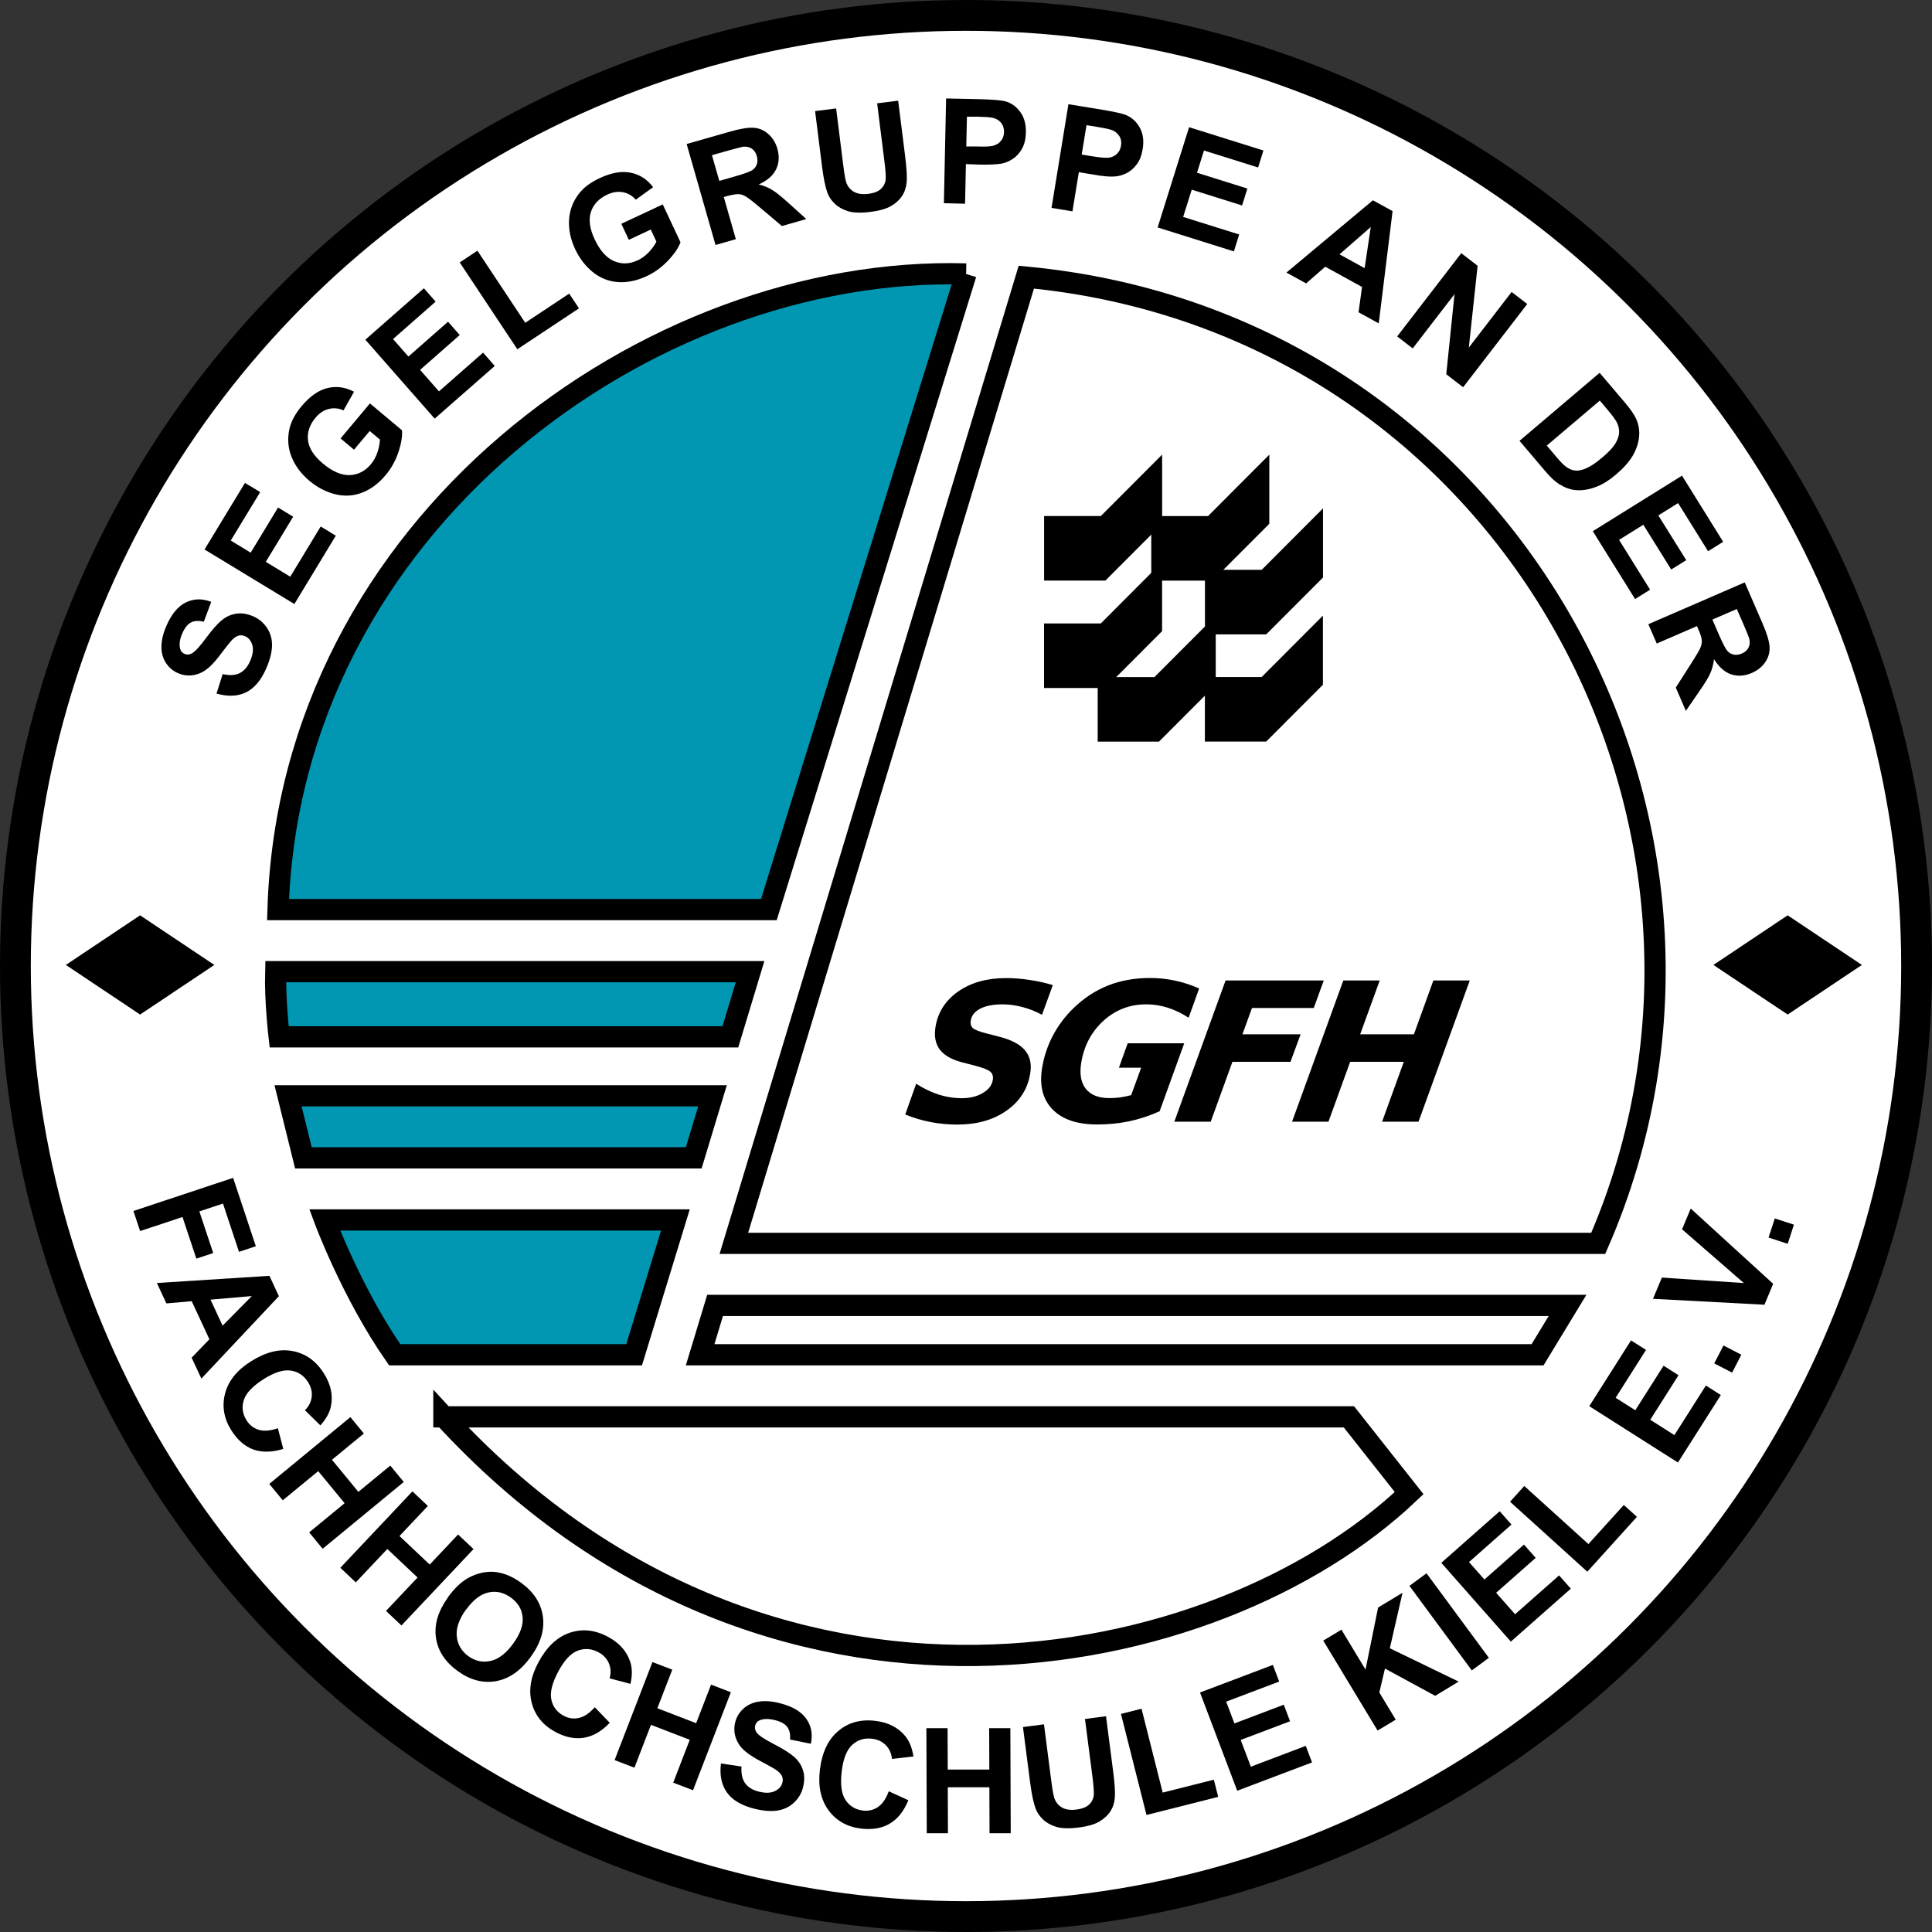 <?xml version="1.0" encoding="UTF-8" standalone="no"?>
<svg xmlns:dc="http://purl.org/dc/elements/1.1/" xmlns:cc="http://creativecommons.org/ns#" xmlns:rdf="http://www.w3.org/1999/02/22-rdf-syntax-ns#" xmlns:svg="http://www.w3.org/2000/svg" xmlns="http://www.w3.org/2000/svg" xmlns:xlink="http://www.w3.org/1999/xlink" xmlns:sodipodi="http://sodipodi.sourceforge.net/DTD/sodipodi-0.dtd" xmlns:inkscape="http://www.inkscape.org/namespaces/inkscape" width="80cm" height="80cm" viewBox="0 0 787.401 787.401" id="svg2985" version="1.1" inkscape:version="0.92.2 (5c3e80d, 2017-08-06)" sodipodi:docname="SGFH Logo_Neu2.svg" inkscape:export-filename="D:\Arbeit\Segelgruppe\Logos\SGFH Logo.png" inkscape:export-xdpi="600" inkscape:export-ydpi="600">
  <rect x="0" y="0" width="787.401" height="787.401" fill="#333333" stroke="none"/>
  <defs id="defs2990"></defs>
  <g inkscape:groupmode="layer" id="layer2" inkscape:label="Altes Logo" style="display:inline" transform="translate(919.746,277.895)">
    <g id="g1327" transform="translate(-924.667,406.025)">
      <circle style="fill:#ffffff;fill-opacity:1;fill-rule:evenodd;stroke:#000000;stroke-width:12.555;stroke-miterlimit:4;stroke-dasharray:none;stroke-opacity:1" id="path3014-3" cx="398.622" cy="-290.219" r="387.423"></circle>
      <path id="path3045-4" d="m 398.622,-572.268 -80.337,259.054 H 118.234 c 4.856,-156.778 150.96,-262.743 280.388,-259.054 z" style="fill:#0196b2;fill-opacity:1;stroke:#000000;stroke-width:8.65;stroke-linejoin:miter;stroke-miterlimit:4;stroke-dasharray:none;stroke-opacity:1" inkscape:connector-curvature="0" sodipodi:nodetypes="cccc"></path>
      <path id="path3043-4" d="m 117.291,-287.915 c -0.347,11.672 1.397,26.575 1.397,26.575 h 183.895 l 8.044,-26.575 z" style="fill:#0196b2;fill-opacity:1;stroke:#000000;stroke-width:8.65;stroke-linejoin:miter;stroke-miterlimit:4;stroke-dasharray:none;stroke-opacity:1" inkscape:connector-curvature="0" sodipodi:nodetypes="ccccc"></path>
      <path id="path3041-8" d="m 122.316,-237.317 6.262,25.299 h 159.075 l 7.658,-25.299 z" style="fill:#0196b2;fill-opacity:1;stroke:#000000;stroke-width:8.65;stroke-linejoin:miter;stroke-miterlimit:4;stroke-dasharray:none;stroke-opacity:1" inkscape:connector-curvature="0" sodipodi:nodetypes="ccccc"></path>
      <path id="path3039-7" d="m 137.252,-186.718 c 0,0 11.138,29.981 28.522,54.944 h 97.59 l 16.828,-54.944 z" style="fill:#0196b2;fill-opacity:1;stroke:#000000;stroke-width:8.65;stroke-linejoin:miter;stroke-miterlimit:4;stroke-dasharray:none;stroke-opacity:1" inkscape:connector-curvature="0" sodipodi:nodetypes="ccccc"></path>
      <path id="path3037-5" d="m 185.835,-106.474 h 368.859 l 24.535,31.078 C 500.996,-1.054 317.691,37.059 185.835,-106.474 Z" style="fill:none;stroke:#000000;stroke-width:8.65;stroke-linejoin:miter;stroke-miterlimit:4;stroke-dasharray:none;stroke-dashoffset:0;stroke-opacity:1" inkscape:connector-curvature="0" sodipodi:nodetypes="cccc"></path>
      <path id="path3035-5" d="m 296.353,-151.881 -6.086,20.108 h 341.298 l 12.217,-20.108 z" style="fill:none;stroke:#000000;stroke-width:8.65;stroke-linejoin:miter;stroke-miterlimit:4;stroke-dasharray:none;stroke-opacity:1" inkscape:connector-curvature="0" sodipodi:nodetypes="ccccc"></path>
      <path id="SGFH-Logo-4" d="m 304.011,-177.181 h 352.284 c 73.92,-169.569 -35.844,-375.121 -233.09,-393.78 z" style="fill:none;stroke:#000000;stroke-width:8.65;stroke-linejoin:miter;stroke-miterlimit:4;stroke-dasharray:none;stroke-opacity:1" inkscape:connector-curvature="0" sodipodi:nodetypes="cccc"></path>
      <g style="stroke:#000000;stroke-width:3.392;stroke-miterlimit:4;stroke-dasharray:none;stroke-opacity:1" transform="matrix(1.31,0,0,1.31,-575.286,-1253.775)" id="g3861-0">
        <path style="fill:#000000;fill-opacity:1;stroke:#000000;stroke-width:3.392;stroke-opacity:1" d="m 769.435,613.933 h 16.666 l 16.666,-16.692 v -16.703 l -16.666,16.703 h -16.666 z" id="path3061-2" inkscape:connector-curvature="0" sodipodi:nodetypes="ccccccc"></path>
        <path sodipodi:nodetypes="ccccccc" inkscape:connector-curvature="0" id="path3851-5" d="m 802.776,613.951 h 16.666 l 16.666,-16.692 v -16.703 l -16.666,16.703 H 802.776 Z" style="fill:#000000;fill-opacity:1;stroke:#000000;stroke-width:3.392;stroke-opacity:1"></path>
        <path style="fill:#000000;fill-opacity:1;stroke:#000000;stroke-width:3.392;stroke-opacity:1" d="m 819.48,630.663 h 16.666 l 16.666,-16.692 v -16.703 l -16.666,16.703 h -16.666 z" id="path3853-7" inkscape:connector-curvature="0" sodipodi:nodetypes="ccccccc"></path>
        <path style="fill:#000000;fill-opacity:1;stroke:#000000;stroke-width:3.392;stroke-opacity:1" d="m 769.422,647.347 h 16.666 l 16.666,-16.692 v -16.703 l -16.666,16.703 h -16.666 z" id="path3855-9" inkscape:connector-curvature="0" sodipodi:nodetypes="ccccccc"></path>
        <path sodipodi:nodetypes="ccccccc" inkscape:connector-curvature="0" id="path3857-7" d="m 786.108,664.041 h 16.666 L 819.44,647.349 V 630.646 L 802.774,647.349 h -16.666 z" style="fill:#000000;fill-opacity:1;stroke:#000000;stroke-width:3.392;stroke-opacity:1"></path>
        <path sodipodi:nodetypes="ccccccc" inkscape:connector-curvature="0" id="path3859-2" d="m 819.457,664.03 h 16.666 l 16.666,-16.692 v -16.703 l -16.666,16.703 h -16.666 z" style="fill:#000000;fill-opacity:1;stroke:#000000;stroke-width:3.392;stroke-opacity:1"></path>
      </g>
      <g id="g1364" transform="matrix(1.315,0,0,1.315,-578.514,-1256.97)" style="display:inline;stroke-width:3.64;stroke-miterlimit:4;stroke-dasharray:none">
        <path sodipodi:nodetypes="ccccccc" inkscape:connector-curvature="0" id="path1352" d="m 769.435,613.933 h 16.666 l 16.666,-16.692 v -16.703 l -16.666,16.703 h -16.666 z" style="fill:#000000;fill-opacity:1;stroke:none"></path>
        <path style="fill:#000000;fill-opacity:1;stroke:none" d="m 802.776,613.951 h 16.666 l 16.666,-16.692 v -16.703 l -16.666,16.703 H 802.776 Z" id="path1354" inkscape:connector-curvature="0" sodipodi:nodetypes="ccccccc"></path>
        <path sodipodi:nodetypes="ccccccc" inkscape:connector-curvature="0" id="path1356" d="m 819.48,630.663 h 16.666 l 16.666,-16.692 v -16.703 l -16.666,16.703 h -16.666 z" style="fill:#000000;fill-opacity:1;stroke:none"></path>
        <path sodipodi:nodetypes="ccccccc" inkscape:connector-curvature="0" id="path1358" d="m 769.422,647.347 h 16.666 l 16.666,-16.692 v -16.703 l -16.666,16.703 h -16.666 z" style="fill:#000000;fill-opacity:1;stroke:none"></path>
        <path style="fill:#000000;fill-opacity:1;stroke:none" d="m 786.108,664.041 h 16.666 L 819.44,647.349 V 630.646 L 802.774,647.349 h -16.666 z" id="path1360" inkscape:connector-curvature="0" sodipodi:nodetypes="ccccccc"></path>
        <path style="fill:#000000;fill-opacity:1;stroke:none" d="m 819.457,664.03 h 16.666 l 16.666,-16.692 v -16.703 l -16.666,16.703 h -16.666 z" id="path1362" inkscape:connector-curvature="0" sodipodi:nodetypes="ccccccc"></path>
      </g>
      <g transform="matrix(21.537,0,-3.62,21.537,561.375,-27252.224)" id="g1374" style="font-style:normal;font-variant:normal;font-weight:bold;font-stretch:normal;font-size:3.666px;line-height:125%;font-family:Sans;-inkscape-font-specification:'Sans Bold';text-align:start;letter-spacing:0px;word-spacing:0px;writing-mode:lr-tb;text-anchor:start;display:inline;fill:#000000;fill-opacity:1;stroke:none">
        <path inkscape:connector-curvature="0" id="path1366" style="font-style:oblique;-inkscape-font-specification:'Sans Bold Oblique';letter-spacing:-0.278px" d="m 204.569,1252.25 -0.111,0.566 q -0.202,-0.1 -0.399,-0.148 -0.197,-0.05 -0.385,-0.05 -0.258,0 -0.403,0.081 -0.143,0.081 -0.143,0.224 0,0.091 0.063,0.143 0.064,0.05 0.263,0.099 l 0.283,0.07 q 0.354,0.09 0.519,0.26 0.166,0.168 0.166,0.437 0,0.435 -0.331,0.698 -0.329,0.263 -0.886,0.263 -0.26,0 -0.517,-0.048 -0.256,-0.048 -0.501,-0.143 l 0.109,-0.582 q 0.238,0.138 0.462,0.206 0.226,0.068 0.444,0.068 0.236,0 0.383,-0.097 0.149,-0.097 0.149,-0.247 0,-0.098 -0.066,-0.152 -0.066,-0.055 -0.29,-0.113 l -0.281,-0.07 q -0.311,-0.077 -0.464,-0.243 -0.152,-0.167 -0.152,-0.431 0,-0.417 0.319,-0.668 0.32,-0.252 0.861,-0.252 0.217,0 0.444,0.034 0.229,0.032 0.465,0.099 z"></path>
        <path inkscape:connector-curvature="0" id="path1368" style="font-style:oblique;-inkscape-font-specification:'Sans Bold Oblique';letter-spacing:-0.278px" d="m 206.993,1254.64 q -0.261,0.127 -0.542,0.19 -0.281,0.061 -0.601,0.061 -0.569,0 -0.895,-0.288 -0.326,-0.29 -0.326,-0.789 0,-0.324 0.102,-0.607 0.102,-0.285 0.304,-0.519 0.247,-0.286 0.582,-0.428 0.337,-0.141 0.768,-0.141 0.24,0 0.483,0.05 0.243,0.05 0.48,0.149 l -0.106,0.553 q -0.218,-0.127 -0.428,-0.19 -0.208,-0.063 -0.419,-0.063 -0.462,0 -0.752,0.308 -0.29,0.308 -0.29,0.791 0,0.321 0.168,0.498 0.17,0.177 0.478,0.177 0.1,0 0.2,-0.013 0.1,-0.014 0.202,-0.043 l 0.102,-0.519 h -0.421 l 0.088,-0.462 h 1.07 l -0.249,1.285 z"></path>
        <path inkscape:connector-curvature="0" id="path1370" style="font-style:oblique;-inkscape-font-specification:'Sans Bold Oblique';letter-spacing:-0.278px" d="m 207.823,1252.166 h 1.858 l -0.102,0.521 h -1.169 l -0.097,0.498 h 1.101 l -0.104,0.521 h -1.099 l -0.22,1.133 h -0.689 l 0.521,-2.673 z"></path>
        <path inkscape:connector-curvature="0" id="path1372" style="font-style:oblique;-inkscape-font-specification:'Sans Bold Oblique';letter-spacing:-0.278px" d="m 210.051,1252.166 h 0.689 l -0.199,1.019 h 1.017 l 0.197,-1.019 h 0.689 l -0.521,2.673 h -0.689 l 0.22,-1.133 h -1.015 l -0.22,1.133 h -0.689 z"></path>
      </g>
      <g style="font-style:normal;font-variant:normal;font-weight:bold;font-stretch:normal;font-size:2.778px;line-height:125%;font-family:Arial;-inkscape-font-specification:'Arial, Bold';text-align:center;letter-spacing:0px;word-spacing:0px;writing-mode:lr-tb;text-anchor:middle;display:inline;fill:#000000;fill-opacity:1;stroke:none;stroke-width:1px;stroke-linecap:butt;stroke-linejoin:miter;stroke-opacity:1" id="g1408" transform="matrix(21.537,0,0,21.537,-2719.302,-27278.86)">
        <path d="m 130.586,1247.979 0.118,-0.374 q 0.195,0.045 0.322,-0.018 0.127,-0.064 0.199,-0.232 0.076,-0.178 0.04,-0.3 -0.037,-0.123 -0.138,-0.167 -0.065,-0.028 -0.126,-0.01 -0.062,0.018 -0.136,0.098 -0.05,0.055 -0.206,0.262 -0.2,0.266 -0.359,0.339 -0.223,0.104 -0.44,0.011 -0.14,-0.06 -0.227,-0.19 -0.088,-0.132 -0.088,-0.308 2.9e-4,-0.177 0.09,-0.388 0.147,-0.344 0.372,-0.453 0.225,-0.11 0.481,-0.011 l -0.141,0.376 q -0.151,-0.036 -0.246,0.016 -0.095,0.051 -0.162,0.207 -0.069,0.161 -0.042,0.28 0.017,0.077 0.088,0.107 0.065,0.028 0.134,-0.01 0.088,-0.045 0.267,-0.287 0.179,-0.242 0.302,-0.342 0.123,-0.101 0.272,-0.123 0.149,-0.024 0.322,0.05 0.157,0.067 0.257,0.213 0.1,0.146 0.099,0.334 -0.002,0.188 -0.104,0.426 -0.148,0.347 -0.387,0.465 -0.24,0.117 -0.563,0.022 z" id="path1376" inkscape:connector-curvature="0"></path>
        <path d="m 132.061,1246.279 -1.7,-1.032 0.765,-1.26 0.288,0.174 -0.557,0.917 0.377,0.229 0.518,-0.854 0.286,0.174 -0.518,0.854 0.463,0.281 0.576,-0.95 0.286,0.174 z" id="path1378" inkscape:connector-curvature="0"></path>
        <path d="m 133.192,1243.361 -0.257,-0.215 0.556,-0.663 0.607,0.509 q 0.012,0.175 -0.07,0.419 -0.083,0.242 -0.241,0.43 -0.201,0.239 -0.449,0.333 -0.25,0.093 -0.511,0.026 -0.262,-0.068 -0.481,-0.252 -0.238,-0.2 -0.339,-0.455 -0.101,-0.255 -0.039,-0.53 0.047,-0.21 0.23,-0.428 0.238,-0.284 0.491,-0.343 0.253,-0.061 0.501,0.07 l -0.199,0.353 q -0.139,-0.062 -0.279,-0.027 -0.14,0.033 -0.251,0.166 -0.169,0.202 -0.142,0.428 0.028,0.226 0.28,0.437 0.271,0.228 0.508,0.221 0.236,-0.01 0.4,-0.203 0.081,-0.097 0.125,-0.225 0.043,-0.13 0.048,-0.245 l -0.193,-0.162 -0.296,0.352 z" id="path1380" inkscape:connector-curvature="0"></path>
        <path d="m 134.716,1242.771 -1.312,-1.494 1.108,-0.973 0.222,0.253 -0.806,0.708 0.291,0.331 0.75,-0.659 0.221,0.252 -0.75,0.659 0.357,0.407 0.835,-0.733 0.221,0.252 z" id="path1382" inkscape:connector-curvature="0"></path>
        <path d="m 136.28,1241.458 -1.09,-1.643 0.335,-0.222 0.905,1.364 0.832,-0.552 0.185,0.279 z" id="path1384" inkscape:connector-curvature="0"></path>
        <path d="m 138.39,1239.387 -0.142,-0.303 0.784,-0.367 0.336,0.717 q -0.062,0.164 -0.24,0.351 -0.177,0.185 -0.399,0.289 -0.282,0.132 -0.548,0.113 -0.266,-0.021 -0.475,-0.191 -0.209,-0.172 -0.331,-0.431 -0.132,-0.281 -0.116,-0.555 0.015,-0.274 0.188,-0.497 0.131,-0.171 0.389,-0.292 0.335,-0.157 0.589,-0.104 0.255,0.051 0.425,0.274 l -0.329,0.237 q -0.1,-0.115 -0.242,-0.141 -0.141,-0.028 -0.298,0.045 -0.238,0.112 -0.309,0.329 -0.069,0.217 0.07,0.514 0.15,0.321 0.368,0.415 0.217,0.093 0.448,-0.015 0.114,-0.054 0.208,-0.151 0.094,-0.1 0.146,-0.202 l -0.107,-0.229 -0.416,0.195 z" id="path1386" inkscape:connector-curvature="0"></path>
        <path d="m 140.031,1239.486 -0.547,-1.912 0.812,-0.232 q 0.306,-0.088 0.46,-0.075 0.154,0.011 0.275,0.119 0.121,0.108 0.17,0.277 0.061,0.215 -0.025,0.392 -0.087,0.176 -0.328,0.284 0.146,0.037 0.252,0.102 0.107,0.064 0.309,0.247 l 0.34,0.306 -0.462,0.132 -0.398,-0.336 q -0.212,-0.18 -0.284,-0.222 -0.072,-0.043 -0.139,-0.046 -0.068,0 -0.201,0.033 l -0.078,0.022 0.228,0.798 -0.386,0.11 z m 0.071,-1.214 0.286,-0.082 q 0.278,-0.079 0.34,-0.123 0.062,-0.043 0.085,-0.112 0.023,-0.069 -0.002,-0.155 -0.028,-0.097 -0.097,-0.14 -0.068,-0.045 -0.166,-0.034 -0.049,0.01 -0.284,0.074 l -0.301,0.086 0.139,0.485 z" id="path1388" inkscape:connector-curvature="0"></path>
        <path d="m 141.915,1236.951 0.398,-0.05 0.134,1.069 q 0.032,0.254 0.056,0.328 0.041,0.118 0.146,0.18 0.106,0.06 0.273,0.039 0.17,-0.021 0.247,-0.101 0.077,-0.081 0.082,-0.184 0.005,-0.103 -0.025,-0.337 l -0.137,-1.091 0.398,-0.05 0.13,1.036 q 0.045,0.355 0.031,0.506 -0.014,0.151 -0.089,0.263 -0.073,0.112 -0.211,0.191 -0.138,0.077 -0.372,0.107 -0.283,0.036 -0.437,-0.011 -0.154,-0.048 -0.251,-0.141 -0.098,-0.094 -0.139,-0.205 -0.06,-0.165 -0.102,-0.496 l -0.132,-1.052 z" id="path1390" inkscape:connector-curvature="0"></path>
        <path d="m 144.352,1238.7 0.042,-1.988 0.644,0.014 q 0.366,0.01 0.477,0.04 0.17,0.048 0.282,0.201 0.112,0.152 0.107,0.389 -0.004,0.183 -0.073,0.306 -0.069,0.123 -0.174,0.193 -0.103,0.068 -0.209,0.089 -0.144,0.025 -0.417,0.02 l -0.262,-0.01 -0.016,0.75 -0.401,-0.01 z m 0.436,-1.643 -0.012,0.564 h 0.22 q 0.237,0.01 0.318,-0.024 0.081,-0.029 0.127,-0.095 0.048,-0.065 0.049,-0.154 0.002,-0.108 -0.06,-0.18 -0.062,-0.072 -0.16,-0.091 -0.072,-0.015 -0.289,-0.02 h -0.194 z" id="path1392" inkscape:connector-curvature="0"></path>
        <path d="m 146.389,1238.783 0.32,-1.962 0.636,0.104 q 0.361,0.059 0.466,0.106 0.161,0.072 0.251,0.239 0.09,0.166 0.052,0.4 -0.029,0.181 -0.115,0.293 -0.086,0.113 -0.199,0.167 -0.112,0.053 -0.22,0.059 -0.146,0.01 -0.416,-0.039 l -0.258,-0.042 -0.121,0.74 -0.396,-0.065 z m 0.662,-1.566 -0.091,0.557 0.217,0.035 q 0.234,0.038 0.318,0.02 0.084,-0.018 0.139,-0.076 0.056,-0.058 0.07,-0.145 0.018,-0.107 -0.034,-0.187 -0.052,-0.08 -0.145,-0.113 -0.069,-0.025 -0.283,-0.06 l -0.191,-0.031 z" id="path1394" inkscape:connector-curvature="0"></path>
        <path d="m 148.397,1239.153 0.595,-1.897 1.407,0.441 -0.101,0.321 -1.024,-0.321 -0.132,0.421 0.953,0.299 -0.1,0.32 -0.953,-0.299 -0.162,0.516 1.06,0.332 -0.1,0.32 z" id="path1396" inkscape:connector-curvature="0"></path>
        <path d="m 152.582,1240.969 -0.383,-0.211 0.066,-0.479 -0.696,-0.383 -0.362,0.316 -0.373,-0.205 1.637,-1.368 0.372,0.205 -0.262,2.126 z m -0.268,-1.046 0.116,-0.778 -0.591,0.517 z" id="path1398" inkscape:connector-curvature="0"></path>
        <path d="m 152.93,1241.215 1.213,-1.575 0.309,0.238 -0.166,1.548 0.81,-1.052 0.295,0.228 -1.213,1.575 -0.319,-0.246 0.156,-1.516 -0.791,1.027 z" id="path1400" inkscape:connector-curvature="0"></path>
        <path d="m 156.762,1241.905 0.475,0.559 q 0.161,0.189 0.216,0.313 0.074,0.167 0.054,0.347 -0.02,0.18 -0.123,0.354 -0.103,0.172 -0.316,0.353 -0.187,0.159 -0.362,0.227 -0.214,0.084 -0.406,0.065 -0.145,-0.014 -0.304,-0.112 -0.118,-0.074 -0.262,-0.244 l -0.489,-0.576 1.516,-1.287 z m 0.003,0.524 -1.004,0.852 0.194,0.229 q 0.109,0.128 0.172,0.173 0.082,0.059 0.168,0.07 0.087,0.012 0.214,-0.043 0.129,-0.056 0.304,-0.205 0.176,-0.149 0.244,-0.26 0.068,-0.111 0.073,-0.211 0.005,-0.101 -0.049,-0.202 -0.04,-0.076 -0.199,-0.264 l -0.117,-0.138 z" id="path1402" inkscape:connector-curvature="0"></path>
        <path d="m 156.632,1244.901 1.688,-1.051 0.779,1.252 -0.286,0.178 -0.567,-0.911 -0.374,0.233 0.528,0.847 -0.284,0.177 -0.528,-0.847 -0.459,0.286 0.587,0.943 -0.284,0.177 z" id="path1404" inkscape:connector-curvature="0"></path>
        <path d="m 157.683,1246.661 1.824,-0.791 0.336,0.775 q 0.127,0.292 0.134,0.446 0.009,0.154 -0.082,0.288 -0.091,0.134 -0.253,0.204 -0.205,0.089 -0.392,0.027 -0.185,-0.063 -0.325,-0.288 -0.018,0.15 -0.068,0.263 -0.049,0.115 -0.205,0.339 l -0.259,0.377 -0.191,-0.441 0.281,-0.439 q 0.151,-0.234 0.183,-0.31 0.033,-0.076 0.028,-0.144 -0.004,-0.068 -0.059,-0.195 l -0.032,-0.075 -0.761,0.33 -0.16,-0.368 z m 1.212,-0.088 0.118,0.273 q 0.115,0.265 0.166,0.321 0.051,0.056 0.122,0.07 0.071,0.014 0.153,-0.022 0.092,-0.04 0.126,-0.114 0.036,-0.073 0.012,-0.169 -0.013,-0.047 -0.11,-0.272 l -0.125,-0.287 -0.463,0.201 z" id="path1406" inkscape:connector-curvature="0"></path>
      </g>
      <g style="font-style:normal;font-variant:normal;font-weight:bold;font-stretch:normal;font-size:2.778px;line-height:125%;font-family:Arial;-inkscape-font-specification:'Arial, Bold';text-align:center;letter-spacing:0.278px;word-spacing:0px;writing-mode:lr-tb;text-anchor:middle;display:inline;fill:#000000;fill-opacity:1;stroke:none;stroke-width:1px;stroke-linecap:butt;stroke-linejoin:miter;stroke-opacity:1" id="g1454" transform="matrix(21.537,0,0,21.537,-2719.302,-27278.86)">
        <path d="m 129.015,1257.765 1.887,-0.627 0.43,1.294 -0.319,0.106 -0.303,-0.913 -0.447,0.148 0.262,0.788 -0.319,0.106 -0.262,-0.788 -0.802,0.266 z" style="letter-spacing:0.278px" id="path1410" inkscape:connector-curvature="0"></path>
        <path d="m 130.301,1260.937 -0.184,-0.396 0.336,-0.348 -0.335,-0.721 -0.479,0.042 -0.18,-0.386 2.13,-0.136 0.179,0.385 -1.467,1.56 z m 0.402,-1.002 0.553,-0.56 -0.782,0.068 0.229,0.492 z" style="letter-spacing:0.278px" id="path1412" inkscape:connector-curvature="0"></path>
        <path d="m 131.748,1261.873 0.103,0.395 q -0.323,0.098 -0.569,0.01 -0.244,-0.092 -0.414,-0.362 -0.211,-0.335 -0.119,-0.695 0.093,-0.36 0.491,-0.611 0.42,-0.265 0.788,-0.194 0.37,0.07 0.592,0.423 0.195,0.309 0.134,0.616 -0.035,0.183 -0.201,0.367 l -0.292,-0.286 q 0.112,-0.112 0.128,-0.255 0.016,-0.142 -0.069,-0.277 -0.118,-0.187 -0.326,-0.219 -0.207,-0.031 -0.508,0.158 -0.319,0.201 -0.382,0.401 -0.063,0.2 0.053,0.384 0.085,0.135 0.233,0.179 0.148,0.043 0.359,-0.031 z" style="letter-spacing:0.278px" id="path1414" inkscape:connector-curvature="0"></path>
        <path d="m 131.586,1262.93 1.535,-1.264 0.255,0.31 -0.604,0.497 0.5,0.607 0.604,-0.497 0.255,0.31 -1.535,1.264 -0.255,-0.31 0.671,-0.552 -0.5,-0.607 -0.671,0.552 z" style="letter-spacing:0.278px" id="path1416" inkscape:connector-curvature="0"></path>
        <path d="m 132.931,1264.517 1.364,-1.446 0.292,0.276 -0.537,0.569 0.572,0.54 0.537,-0.569 0.292,0.276 -1.364,1.446 -0.292,-0.276 0.597,-0.632 -0.572,-0.54 -0.597,0.632 z" style="letter-spacing:0.278px" id="path1418" inkscape:connector-curvature="0"></path>
        <path d="m 134.965,1265.077 q 0.178,-0.246 0.372,-0.36 0.144,-0.083 0.309,-0.113 0.166,-0.029 0.314,0.01 0.197,0.045 0.393,0.188 0.356,0.258 0.41,0.633 0.055,0.376 -0.23,0.769 -0.282,0.39 -0.654,0.458 -0.371,0.066 -0.726,-0.19 -0.359,-0.26 -0.413,-0.632 -0.053,-0.373 0.225,-0.758 z m 0.343,0.232 q -0.198,0.274 -0.174,0.507 0.025,0.232 0.219,0.373 0.195,0.141 0.42,0.091 0.227,-0.05 0.43,-0.33 0.2,-0.277 0.177,-0.501 -0.022,-0.224 -0.223,-0.369 -0.201,-0.145 -0.424,-0.096 -0.222,0.048 -0.424,0.327 z" style="letter-spacing:0.278px" id="path1420" inkscape:connector-curvature="0"></path>
        <path d="m 137.745,1267.156 0.284,0.294 q -0.233,0.244 -0.493,0.284 -0.257,0.04 -0.539,-0.112 -0.348,-0.188 -0.444,-0.547 -0.095,-0.36 0.128,-0.773 0.236,-0.437 0.592,-0.556 0.356,-0.12 0.724,0.078 0.321,0.173 0.419,0.471 0.059,0.177 0.005,0.419 l -0.395,-0.105 q 0.043,-0.153 -0.014,-0.285 -0.055,-0.132 -0.196,-0.208 -0.195,-0.105 -0.392,-0.031 -0.196,0.074 -0.365,0.387 -0.179,0.332 -0.136,0.537 0.043,0.205 0.234,0.308 0.141,0.076 0.291,0.041 0.15,-0.035 0.298,-0.203 z" style="letter-spacing:0.278px" id="path1422" inkscape:connector-curvature="0"></path>
        <path d="m 138.121,1268.156 0.716,-1.855 0.375,0.144 -0.282,0.73 0.734,0.283 0.282,-0.73 0.375,0.144 -0.716,1.855 -0.375,-0.144 0.313,-0.811 -0.734,-0.283 -0.313,0.811 z" style="letter-spacing:0.278px" id="path1424" inkscape:connector-curvature="0"></path>
        <path d="m 140.134,1268.22 0.388,0.058 q -0.013,0.199 0.068,0.315 0.083,0.116 0.261,0.16 0.188,0.047 0.303,-0.01 0.116,-0.056 0.143,-0.163 0.017,-0.068 -0.012,-0.126 -0.027,-0.059 -0.118,-0.119 -0.062,-0.041 -0.291,-0.162 -0.294,-0.156 -0.392,-0.3 -0.138,-0.204 -0.081,-0.433 0.037,-0.147 0.152,-0.254 0.116,-0.108 0.29,-0.136 0.175,-0.028 0.397,0.028 0.363,0.091 0.506,0.296 0.144,0.205 0.087,0.473 l -0.394,-0.08 q 0.012,-0.155 -0.055,-0.24 -0.065,-0.086 -0.23,-0.127 -0.17,-0.042 -0.283,0 -0.073,0.029 -0.092,0.104 -0.017,0.068 0.029,0.132 0.058,0.08 0.326,0.218 0.267,0.138 0.385,0.244 0.119,0.105 0.164,0.249 0.047,0.143 0.001,0.326 -0.041,0.166 -0.17,0.287 -0.128,0.122 -0.314,0.151 -0.186,0.028 -0.437,-0.035 -0.366,-0.091 -0.52,-0.309 -0.154,-0.219 -0.111,-0.552 z" style="letter-spacing:0.278px" id="path1426" inkscape:connector-curvature="0"></path>
        <path d="m 143.309,1268.746 0.371,0.17 q -0.128,0.312 -0.355,0.444 -0.225,0.131 -0.543,0.092 -0.393,-0.048 -0.613,-0.347 -0.22,-0.3 -0.163,-0.766 0.06,-0.493 0.348,-0.734 0.288,-0.242 0.703,-0.191 0.362,0.044 0.562,0.286 0.119,0.143 0.157,0.388 l -0.406,0.046 q -0.016,-0.158 -0.117,-0.26 -0.1,-0.102 -0.258,-0.122 -0.219,-0.027 -0.376,0.114 -0.155,0.141 -0.199,0.493 -0.046,0.374 0.069,0.55 0.115,0.175 0.331,0.202 0.159,0.019 0.286,-0.068 0.127,-0.087 0.203,-0.298 z" style="letter-spacing:0.278px" id="path1428" inkscape:connector-curvature="0"></path>
        <path d="m 144.028,1269.54 -0.007,-1.988 h 0.401 l 0.003,0.783 h 0.787 l -0.003,-0.783 h 0.401 l 0.007,1.988 h -0.401 l -0.003,-0.869 h -0.787 l 0.003,0.869 h -0.401 z" style="letter-spacing:0.278px" id="path1430" inkscape:connector-curvature="0"></path>
        <path d="m 145.848,1267.531 0.398,-0.052 0.138,1.068 q 0.033,0.254 0.058,0.328 0.041,0.118 0.146,0.179 0.106,0.06 0.273,0.038 0.169,-0.022 0.247,-0.102 0.077,-0.081 0.081,-0.184 0.004,-0.103 -0.026,-0.337 l -0.141,-1.091 0.398,-0.052 0.134,1.036 q 0.046,0.355 0.033,0.506 -0.013,0.151 -0.088,0.263 -0.073,0.112 -0.21,0.191 -0.138,0.078 -0.372,0.108 -0.282,0.037 -0.437,-0.01 -0.154,-0.047 -0.252,-0.14 -0.098,-0.094 -0.14,-0.205 -0.061,-0.164 -0.104,-0.495 l -0.136,-1.052 z" style="letter-spacing:0.278px" id="path1432" inkscape:connector-curvature="0"></path>
        <path d="m 148.186,1269.194 -0.483,-1.912 0.389,-0.098 0.401,1.587 0.968,-0.244 0.082,0.325 -1.357,0.343 z" style="letter-spacing:0.278px" id="path1434" inkscape:connector-curvature="0"></path>
        <path d="m 149.903,1268.736 -0.704,-1.859 1.379,-0.522 0.119,0.315 -1.003,0.38 0.156,0.412 0.934,-0.354 0.119,0.313 -0.934,0.354 0.192,0.506 1.039,-0.394 0.119,0.313 z" style="letter-spacing:0.278px" id="path1436" inkscape:connector-curvature="0"></path>
        <path d="m 152.559,1267.597 -1.028,-1.702 0.344,-0.207 0.456,0.756 0.238,-1.175 0.462,-0.279 -0.24,1.05 1.303,0.631 -0.445,0.269 -0.95,-0.516 -0.107,0.453 0.311,0.514 z" style="letter-spacing:0.278px" id="path1438" inkscape:connector-curvature="0"></path>
        <path d="m 154.342,1266.459 -1.18,-1.6 0.323,-0.238 1.18,1.6 z" style="letter-spacing:0.278px" id="path1440" inkscape:connector-curvature="0"></path>
        <path d="m 155.081,1265.914 -1.316,-1.491 1.105,-0.976 0.223,0.252 -0.804,0.71 0.292,0.33 0.748,-0.661 0.222,0.251 -0.748,0.661 0.358,0.406 0.833,-0.735 0.222,0.251 z" style="letter-spacing:0.278px" id="path1442" inkscape:connector-curvature="0"></path>
        <path d="m 156.528,1264.591 -1.462,-1.324 0.269,-0.298 1.214,1.099 0.67,-0.74 0.248,0.225 z" style="letter-spacing:0.278px" id="path1444" inkscape:connector-curvature="0"></path>
        <path d="m 158.243,1262.525 -1.678,-1.066 0.79,-1.245 0.284,0.18 -0.575,0.906 0.372,0.236 0.535,-0.843 0.283,0.18 -0.535,0.843 0.457,0.29 0.596,-0.938 0.283,0.18 z" style="letter-spacing:0.278px" id="path1446" inkscape:connector-curvature="0"></path>
        <path d="m 159.268,1260.824 -0.338,-0.175 0.175,-0.339 0.338,0.175 z" style="letter-spacing:0.278px" id="path1448" inkscape:connector-curvature="0"></path>
        <path d="m 159.88,1259.539 -2.109,-0.112 0.168,-0.402 1.552,0.104 -1.17,-1.017 0.164,-0.393 1.56,1.424 z" style="letter-spacing:0.278px" id="path1450" inkscape:connector-curvature="0"></path>
        <path d="m 160.32,1258.386 -0.362,-0.118 0.118,-0.362 0.362,0.118 z" style="letter-spacing:0.278px" id="path1452" inkscape:connector-curvature="0"></path>
      </g>
      <path sodipodi:type="star" style="display:inline;opacity:1;fill:#000000;fill-opacity:1;fill-rule:nonzero;stroke:none;stroke-opacity:1" id="path1456" sodipodi:sides="4" sodipodi:cx="120.88414" sodipodi:cy="1247.0486" sodipodi:r1="1.4047533" sodipodi:r2="0.99331057" sodipodi:arg1="0" sodipodi:arg2="0.78539816" inkscape:flatsided="true" inkscape:rounded="0" inkscape:randomized="0" d="m 122.289,1247.049 -1.405,1.405 -1.405,-1.405 1.405,-1.405 z" transform="matrix(21.537,0,0,14.39,-2541.462,-18235.689)"></path>
      <path transform="matrix(21.537,0,0,14.39,-1869.987,-18235.689)" d="m 122.289,1247.049 -1.405,1.405 -1.405,-1.405 1.405,-1.405 z" inkscape:randomized="0" inkscape:rounded="0" inkscape:flatsided="true" sodipodi:arg2="0.78539816" sodipodi:arg1="0" sodipodi:r2="0.99331057" sodipodi:r1="1.4047533" sodipodi:cy="1247.0486" sodipodi:cx="120.88414" sodipodi:sides="4" id="path1458" style="display:inline;opacity:1;fill:#000000;fill-opacity:1;fill-rule:nonzero;stroke:none;stroke-opacity:1" sodipodi:type="star"></path>
    </g>
  </g>
  <g inkscape:groupmode="layer" id="layer4" inkscape:label="Alter Kram" style="display:none" transform="translate(919.746,277.895)">
    <path id="path899" d="M 433.782,-166.243 353.445,92.811 H 153.394 C 158.25,-63.967 304.354,-169.932 433.782,-166.243 Z" style="display:inline;fill:#0196b2;fill-opacity:1;stroke:#000000;stroke-width:8.65;stroke-linejoin:miter;stroke-miterlimit:4;stroke-dasharray:none;stroke-opacity:1" inkscape:connector-curvature="0" sodipodi:nodetypes="cccc"></path>
    <path id="path901" d="m 152.451,118.11 c -0.347,11.672 1.397,26.575 1.397,26.575 h 183.895 l 8.044,-26.575 z" style="display:inline;fill:#0196b2;fill-opacity:1;stroke:#000000;stroke-width:8.65;stroke-linejoin:miter;stroke-miterlimit:4;stroke-dasharray:none;stroke-opacity:1" inkscape:connector-curvature="0" sodipodi:nodetypes="ccccc"></path>
    <path id="path903" d="m 157.476,168.709 6.262,25.299 h 159.075 l 7.658,-25.299 z" style="display:inline;fill:#0196b2;fill-opacity:1;stroke:#000000;stroke-width:8.65;stroke-linejoin:miter;stroke-miterlimit:4;stroke-dasharray:none;stroke-opacity:1" inkscape:connector-curvature="0" sodipodi:nodetypes="ccccc"></path>
    <path id="path905" d="m 172.412,219.307 c 0,0 11.138,29.981 28.522,54.944 h 97.59 l 16.828,-54.944 z" style="display:inline;fill:#0196b2;fill-opacity:1;stroke:#000000;stroke-width:8.65;stroke-linejoin:miter;stroke-miterlimit:4;stroke-dasharray:none;stroke-opacity:1" inkscape:connector-curvature="0" sodipodi:nodetypes="ccccc"></path>
    <path id="path907" d="m 220.995,299.551 h 368.859 l 24.535,31.078 c -78.232,74.343 -261.537,112.455 -393.393,-31.078 z" style="display:inline;fill:none;stroke:#000000;stroke-width:8.65;stroke-linejoin:miter;stroke-miterlimit:4;stroke-dasharray:none;stroke-dashoffset:0;stroke-opacity:1" inkscape:connector-curvature="0" sodipodi:nodetypes="cccc"></path>
    <path id="path909" d="m 331.513,254.144 -6.086,20.108 h 341.298 l 12.217,-20.108 z" style="display:inline;fill:none;stroke:#000000;stroke-width:8.65;stroke-linejoin:miter;stroke-miterlimit:4;stroke-dasharray:none;stroke-opacity:1" inkscape:connector-curvature="0" sodipodi:nodetypes="ccccc"></path>
    <path id="path911" d="M 339.171,228.845 H 691.456 C 765.376,59.276 655.611,-146.276 458.366,-164.935 Z" style="display:inline;fill:none;stroke:#000000;stroke-width:8.65;stroke-linejoin:miter;stroke-miterlimit:4;stroke-dasharray:none;stroke-opacity:1" inkscape:connector-curvature="0" sodipodi:nodetypes="cccc"></path>
    <circle style="display:inline;opacity:1;fill:none;fill-opacity:0.503;fill-rule:evenodd;stroke:#000000;stroke-width:10.417;stroke-linecap:round;stroke-linejoin:bevel;stroke-miterlimit:4;stroke-dasharray:none;stroke-dashoffset:43.46;stroke-opacity:1" id="circle1239" cx="433.782" cy="115.806" r="285.433"></circle>
    <path style="display:inline;opacity:1;fill:#0196b2;fill-opacity:1;fill-rule:evenodd;stroke:none;stroke-width:30;stroke-linecap:round;stroke-linejoin:bevel;stroke-miterlimit:4;stroke-dasharray:none;stroke-dashoffset:43.46;stroke-opacity:1" d="M 1715.449,-648.879 1092.496,1377.309 A 1096.063,1096.063 0 0 0 1665.723,1540.758 1096.063,1096.063 0 0 0 2761.787,444.695 1096.063,1096.063 0 0 0 1715.449,-648.879 Z" id="circle1248" inkscape:connector-curvature="0" transform="scale(0.26)"></path>
    <path style="display:inline;opacity:1;fill:#ffffff;fill-opacity:1;fill-rule:evenodd;stroke:none;stroke-width:30;stroke-linecap:round;stroke-linejoin:bevel;stroke-miterlimit:4;stroke-dasharray:none;stroke-dashoffset:43.46;stroke-opacity:1" d="M 1665.723,-651.367 A 1096.063,1096.063 0 0 0 569.66,444.695 1096.063,1096.063 0 0 0 1092.496,1377.309 l 622.953,-2026.188 a 1096.063,1096.063 0 0 0 -49.727,-2.488 z" id="circle1250" inkscape:connector-curvature="0" transform="scale(0.26)"></path>
    <path inkscape:connector-curvature="0" id="path985" style="font-style:normal;font-variant:normal;font-weight:bold;font-stretch:normal;font-size:medium;line-height:125%;font-family:Arial;-inkscape-font-specification:'Arial, Bold';text-align:center;letter-spacing:0.278px;word-spacing:0px;writing-mode:lr-tb;text-anchor:middle;display:inline;fill:#000000;fill-opacity:1;stroke:none;stroke-width:21.537px;stroke-linecap:butt;stroke-linejoin:miter;stroke-opacity:1" d="m 94.466,215.653 40.642,-13.497 9.252,27.862 -6.875,2.283 -6.527,-19.657 -9.62,3.196 5.634,16.965 -6.875,2.283 -5.634,-16.965 -17.271,5.735 z"></path>
    <path inkscape:connector-curvature="0" id="path987" style="font-style:normal;font-variant:normal;font-weight:bold;font-stretch:normal;font-size:medium;line-height:125%;font-family:Arial;-inkscape-font-specification:'Arial, Bold';text-align:center;letter-spacing:0.278px;word-spacing:0px;writing-mode:lr-tb;text-anchor:middle;display:inline;fill:#000000;fill-opacity:1;stroke:none;stroke-width:21.537px;stroke-linecap:butt;stroke-linejoin:miter;stroke-opacity:1" d="m 122.154,283.97 -3.967,-8.529 7.243,-7.493 -7.219,-15.52 -10.311,0.905 -3.868,-8.315 45.864,-2.938 3.856,8.292 -31.598,33.606 z m 8.648,-21.58 11.92,-12.052 -16.848,1.465 4.928,10.594 z"></path>
    <path inkscape:connector-curvature="0" id="path989" style="font-style:normal;font-variant:normal;font-weight:bold;font-stretch:normal;font-size:medium;line-height:125%;font-family:Arial;-inkscape-font-specification:'Arial, Bold';text-align:center;letter-spacing:0.278px;word-spacing:0px;writing-mode:lr-tb;text-anchor:middle;display:inline;fill:#000000;fill-opacity:1;stroke:none;stroke-width:21.537px;stroke-linecap:butt;stroke-linejoin:miter;stroke-opacity:1" d="m 153.316,304.142 2.222,8.509 q -6.959,2.111 -12.249,0.215 -5.25,-1.981 -8.926,-7.807 -4.548,-7.215 -2.559,-14.962 2.014,-7.76 10.565,-13.15 9.045,-5.701 16.98,-4.176 7.961,1.508 12.758,9.121 4.19,6.646 2.878,13.275 -0.765,3.935 -4.336,7.913 l -6.294,-6.151 q 2.412,-2.419 2.751,-5.496 0.353,-3.056 -1.484,-5.972 -2.539,-4.027 -7.019,-4.725 -4.465,-0.668 -10.939,3.407 -6.87,4.331 -8.228,8.639 -1.359,4.31 1.133,8.264 1.837,2.916 5.015,3.849 3.177,0.926 7.732,-0.668 z"></path>
    <path inkscape:connector-curvature="0" id="path991" style="font-style:normal;font-variant:normal;font-weight:bold;font-stretch:normal;font-size:medium;line-height:125%;font-family:Arial;-inkscape-font-specification:'Arial, Bold';text-align:center;letter-spacing:0.278px;word-spacing:0px;writing-mode:lr-tb;text-anchor:middle;display:inline;fill:#000000;fill-opacity:1;stroke:none;stroke-width:21.537px;stroke-linecap:butt;stroke-linejoin:miter;stroke-opacity:1" d="m 149.829,326.911 33.065,-27.214 5.495,6.676 -13.014,10.71 10.767,13.082 13.014,-10.71 5.495,6.676 -33.065,27.214 -5.495,-6.676 14.457,-11.899 -10.767,-13.082 -14.457,11.899 z"></path>
    <path inkscape:connector-curvature="0" id="path993" style="font-style:normal;font-variant:normal;font-weight:bold;font-stretch:normal;font-size:medium;line-height:125%;font-family:Arial;-inkscape-font-specification:'Arial, Bold';text-align:center;letter-spacing:0.278px;word-spacing:0px;writing-mode:lr-tb;text-anchor:middle;display:inline;fill:#000000;fill-opacity:1;stroke:none;stroke-width:21.537px;stroke-linecap:butt;stroke-linejoin:miter;stroke-opacity:1" d="m 178.795,361.081 29.387,-31.151 6.289,5.933 -11.566,12.261 12.324,11.626 11.566,-12.261 6.29,5.933 -29.387,31.151 -6.289,-5.933 12.849,-13.62 -12.324,-11.628 -12.849,13.622 z"></path>
    <path inkscape:connector-curvature="0" id="path995" style="font-style:normal;font-variant:normal;font-weight:bold;font-stretch:normal;font-size:medium;line-height:125%;font-family:Arial;-inkscape-font-specification:'Arial, Bold';text-align:center;letter-spacing:0.278px;word-spacing:0px;writing-mode:lr-tb;text-anchor:middle;display:inline;fill:#000000;fill-opacity:1;stroke:none;stroke-width:21.537px;stroke-linecap:butt;stroke-linejoin:miter;stroke-opacity:1" d="m 222.6,373.131 q 3.834,-5.302 8.022,-7.753 3.101,-1.788 6.66,-2.429 3.583,-0.625 6.757,0.215 4.236,0.969 8.473,4.038 7.669,5.546 8.821,13.624 1.176,8.096 -4.953,16.568 -6.077,8.404 -14.086,9.857 -7.992,1.421 -15.638,-4.098 -7.74,-5.597 -8.903,-13.611 -1.146,-8.038 4.846,-16.323 z m 7.391,4.986 q -4.262,5.893 -3.748,10.915 0.532,4.999 4.721,8.029 4.19,3.028 9.038,1.96 4.89,-1.077 9.254,-7.116 4.313,-5.964 3.809,-10.799 -0.48,-4.818 -4.813,-7.951 -4.332,-3.131 -9.14,-2.068 -4.791,1.034 -9.122,7.032 z"></path>
    <path inkscape:connector-curvature="0" id="path997" style="font-style:normal;font-variant:normal;font-weight:bold;font-stretch:normal;font-size:medium;line-height:125%;font-family:Arial;-inkscape-font-specification:'Arial, Bold';text-align:center;letter-spacing:0.278px;word-spacing:0px;writing-mode:lr-tb;text-anchor:middle;display:inline;fill:#000000;fill-opacity:1;stroke:none;stroke-width:21.537px;stroke-linecap:butt;stroke-linejoin:miter;stroke-opacity:1" d="m 282.469,417.909 6.113,6.325 q -5.029,5.251 -10.611,6.119 -5.543,0.861 -11.608,-2.419 -7.504,-4.055 -9.573,-11.781 -2.055,-7.749 2.749,-16.642 5.082,-9.407 12.744,-11.975 7.676,-2.593 15.592,1.68 6.913,3.735 9.023,10.155 1.264,3.803 0.108,9.022 l -8.502,-2.27 q 0.915,-3.291 -0.302,-6.14 -1.191,-2.834 -4.224,-4.473 -4.189,-2.261 -8.435,-0.668 -4.22,1.594 -7.858,8.339 -3.86,7.144 -2.928,11.565 0.933,4.422 5.044,6.642 3.033,1.637 6.259,0.883 3.226,-0.754 6.412,-4.372 z"></path>
    <path inkscape:connector-curvature="0" id="path999" style="font-style:normal;font-variant:normal;font-weight:bold;font-stretch:normal;font-size:medium;line-height:125%;font-family:Arial;-inkscape-font-specification:'Arial, Bold';text-align:center;letter-spacing:0.278px;word-spacing:0px;writing-mode:lr-tb;text-anchor:middle;display:inline;fill:#000000;fill-opacity:1;stroke:none;stroke-width:21.537px;stroke-linecap:butt;stroke-linejoin:miter;stroke-opacity:1" d="m 290.576,439.446 15.41,-39.955 8.067,3.112 -6.065,15.726 15.808,6.097 6.065,-15.726 8.067,3.112 -15.41,39.953 -8.067,-3.11 6.738,-17.471 -15.808,-6.097 -6.738,17.471 z"></path>
    <path inkscape:connector-curvature="0" id="path1001" style="font-style:normal;font-variant:normal;font-weight:bold;font-stretch:normal;font-size:medium;line-height:125%;font-family:Arial;-inkscape-font-specification:'Arial, Bold';text-align:center;letter-spacing:0.278px;word-spacing:0px;writing-mode:lr-tb;text-anchor:middle;display:inline;fill:#000000;fill-opacity:1;stroke:none;stroke-width:21.537px;stroke-linecap:butt;stroke-linejoin:miter;stroke-opacity:1" d="m 333.929,440.841 8.36,1.249 q -0.291,4.294 1.469,6.78 1.785,2.494 5.612,3.45 4.053,1.012 6.518,-0.215 2.501,-1.206 3.074,-3.508 0.368,-1.465 -0.256,-2.714 -0.588,-1.271 -2.551,-2.563 -1.346,-0.883 -6.264,-3.493 -6.327,-3.355 -8.439,-6.472 -2.969,-4.385 -1.738,-9.317 0.793,-3.175 3.265,-5.477 2.508,-2.326 6.241,-2.929 3.762,-0.603 8.551,0.603 7.822,1.96 10.905,6.368 3.111,4.419 1.88,10.193 l -8.481,-1.723 q 0.261,-3.336 -1.178,-5.171 -1.404,-1.852 -4.946,-2.742 -3.656,-0.905 -6.1,0 -1.572,0.625 -1.977,2.246 -0.368,1.465 0.616,2.834 1.253,1.723 7.015,4.702 5.761,2.974 8.29,5.264 2.565,2.266 3.536,5.369 1.006,3.082 0.021,7.021 -0.892,3.571 -3.654,6.192 -2.763,2.623 -6.773,3.248 -4.003,0.603 -9.416,-0.754 -7.879,-1.96 -11.195,-6.648 -3.31,-4.712 -2.39,-11.888 z"></path>
    <path inkscape:connector-curvature="0" id="path1003" style="font-style:normal;font-variant:normal;font-weight:bold;font-stretch:normal;font-size:medium;line-height:125%;font-family:Arial;-inkscape-font-specification:'Arial, Bold';text-align:center;letter-spacing:0.278px;word-spacing:0px;writing-mode:lr-tb;text-anchor:middle;display:inline;fill:#000000;fill-opacity:1;stroke:none;stroke-width:21.537px;stroke-linecap:butt;stroke-linejoin:miter;stroke-opacity:1" d="m 402.308,452.157 7.998,3.659 q -2.766,6.724 -7.647,9.569 -4.848,2.819 -11.691,1.981 -8.466,-1.034 -13.21,-7.475 -4.741,-6.468 -3.511,-16.5 1.301,-10.611 7.498,-15.797 6.201,-5.214 15.131,-4.12 7.8,0.948 12.106,6.164 2.565,3.08 3.39,8.361 l -8.744,0.991 q -0.349,-3.396 -2.521,-5.606 -2.143,-2.205 -5.564,-2.623 -4.726,-0.582 -8.099,2.451 -3.344,3.032 -4.275,10.629 -0.989,8.061 1.493,11.837 2.48,3.778 7.119,4.346 3.421,0.409 6.152,-1.465 2.731,-1.874 4.376,-6.409 z"></path>
    <path inkscape:connector-curvature="0" id="path1005" style="font-style:normal;font-variant:normal;font-weight:bold;font-stretch:normal;font-size:medium;line-height:125%;font-family:Arial;-inkscape-font-specification:'Arial, Bold';text-align:center;letter-spacing:0.278px;word-spacing:0px;writing-mode:lr-tb;text-anchor:middle;display:inline;fill:#000000;fill-opacity:1;stroke:none;stroke-width:21.537px;stroke-linecap:butt;stroke-linejoin:miter;stroke-opacity:1" d="m 417.785,469.251 -0.151,-42.824 h 8.646 l 0.065,16.855 h 16.943 l -0.065,-16.855 h 8.646 l 0.151,42.824 h -8.646 l -0.065,-18.724 h -16.943 l 0.065,18.724 h -8.647 z"></path>
    <path inkscape:connector-curvature="0" id="path1007" style="font-style:normal;font-variant:normal;font-weight:bold;font-stretch:normal;font-size:medium;line-height:125%;font-family:Arial;-inkscape-font-specification:'Arial, Bold';text-align:center;letter-spacing:0.278px;word-spacing:0px;writing-mode:lr-tb;text-anchor:middle;display:inline;fill:#000000;fill-opacity:1;stroke:none;stroke-width:21.537px;stroke-linecap:butt;stroke-linejoin:miter;stroke-opacity:1" d="m 456.993,426 8.575,-1.12 2.982,23.002 q 0.709,5.475 1.238,7.056 0.887,2.537 3.152,3.864 2.289,1.292 5.881,0.818 3.65,-0.474 5.313,-2.19 1.658,-1.744 1.753,-3.967 0.086,-2.223 -0.558,-7.262 l -3.045,-23.495 8.575,-1.12 2.891,22.306 q 0.991,7.648 0.704,10.896 -0.286,3.248 -1.887,5.664 -1.572,2.414 -4.532,4.122 -2.963,1.68 -8.004,2.335 -6.083,0.797 -9.421,-0.215 -3.313,-1.012 -5.427,-3.007 -2.117,-2.024 -3.017,-4.411 -1.314,-3.541 -2.237,-10.667 l -2.936,-22.655 z"></path>
    <path inkscape:connector-curvature="0" id="path1009" style="font-style:normal;font-variant:normal;font-weight:bold;font-stretch:normal;font-size:medium;line-height:125%;font-family:Arial;-inkscape-font-specification:'Arial, Bold';text-align:center;letter-spacing:0.278px;word-spacing:0px;writing-mode:lr-tb;text-anchor:middle;display:inline;fill:#000000;fill-opacity:1;stroke:none;stroke-width:21.537px;stroke-linecap:butt;stroke-linejoin:miter;stroke-opacity:1" d="m 507.336,461.81 -10.401,-41.181 8.383,-2.111 8.634,34.184 20.845,-5.264 1.766,6.995 -29.228,7.383 z"></path>
    <path inkscape:connector-curvature="0" id="path1011" style="font-style:normal;font-variant:normal;font-weight:bold;font-stretch:normal;font-size:medium;line-height:125%;font-family:Arial;-inkscape-font-specification:'Arial, Bold';text-align:center;letter-spacing:0.278px;word-spacing:0px;writing-mode:lr-tb;text-anchor:middle;display:inline;fill:#000000;fill-opacity:1;stroke:none;stroke-width:21.537px;stroke-linecap:butt;stroke-linejoin:miter;stroke-opacity:1" d="m 544.331,451.933 -15.17,-40.046 29.694,-11.249 2.566,6.776 -21.608,8.184 3.363,8.88 20.105,-7.618 2.556,6.748 -20.105,7.615 4.129,10.9 22.373,-8.475 2.556,6.748 z"></path>
    <path inkscape:connector-curvature="0" id="path1013" style="font-style:normal;font-variant:normal;font-weight:bold;font-stretch:normal;font-size:medium;line-height:125%;font-family:Arial;-inkscape-font-specification:'Arial, Bold';text-align:center;letter-spacing:0.278px;word-spacing:0px;writing-mode:lr-tb;text-anchor:middle;display:inline;fill:#000000;fill-opacity:1;stroke:none;stroke-width:21.537px;stroke-linecap:butt;stroke-linejoin:miter;stroke-opacity:1" d="m 601.516,427.407 -22.139,-36.658 7.401,-4.469 9.831,16.278 5.122,-25.308 9.952,-6.011 -5.18,22.614 28.069,13.59 -9.577,5.785 -20.467,-11.117 -2.301,9.75 6.69,11.076 z"></path>
    <path inkscape:connector-curvature="0" id="path1015" style="font-style:normal;font-variant:normal;font-weight:bold;font-stretch:normal;font-size:medium;line-height:125%;font-family:Arial;-inkscape-font-specification:'Arial, Bold';text-align:center;letter-spacing:0.278px;word-spacing:0px;writing-mode:lr-tb;text-anchor:middle;display:inline;fill:#000000;fill-opacity:1;stroke:none;stroke-width:21.537px;stroke-linecap:butt;stroke-linejoin:miter;stroke-opacity:1" d="m 639.931,402.9 -25.42,-34.464 6.958,-5.132 25.42,34.464 z"></path>
    <path inkscape:connector-curvature="0" id="path1017" style="font-style:normal;font-variant:normal;font-weight:bold;font-stretch:normal;font-size:medium;line-height:125%;font-family:Arial;-inkscape-font-specification:'Arial, Bold';text-align:center;letter-spacing:0.278px;word-spacing:0px;writing-mode:lr-tb;text-anchor:middle;display:inline;fill:#000000;fill-opacity:1;stroke:none;stroke-width:21.537px;stroke-linecap:butt;stroke-linejoin:miter;stroke-opacity:1" d="m 655.835,391.173 -28.341,-32.103 23.804,-21.014 4.794,5.429 -17.322,15.293 6.283,7.116 16.118,-14.227 4.775,5.408 -16.118,14.229 7.714,8.738 17.935,-15.834 4.775,5.41 z"></path>
    <path inkscape:connector-curvature="0" id="path1019" style="font-style:normal;font-variant:normal;font-weight:bold;font-stretch:normal;font-size:medium;line-height:125%;font-family:Arial;-inkscape-font-specification:'Arial, Bold';text-align:center;letter-spacing:0.278px;word-spacing:0px;writing-mode:lr-tb;text-anchor:middle;display:inline;fill:#000000;fill-opacity:1;stroke:none;stroke-width:21.537px;stroke-linecap:butt;stroke-linejoin:miter;stroke-opacity:1" d="m 686.995,362.664 -31.486,-28.506 5.803,-6.412 26.138,23.665 14.43,-15.94 5.349,4.844 z"></path>
    <path inkscape:connector-curvature="0" id="path1021" style="font-style:normal;font-variant:normal;font-weight:bold;font-stretch:normal;font-size:medium;line-height:125%;font-family:Arial;-inkscape-font-specification:'Arial, Bold';text-align:center;letter-spacing:0.278px;word-spacing:0px;writing-mode:lr-tb;text-anchor:middle;display:inline;fill:#000000;fill-opacity:1;stroke:none;stroke-width:21.537px;stroke-linecap:butt;stroke-linejoin:miter;stroke-opacity:1" d="m 723.948,318.177 -36.15,-22.958 17.023,-26.805 6.115,3.883 -12.388,19.506 8.014,5.089 11.526,-18.149 6.091,3.868 -11.526,18.149 9.839,6.248 12.826,-20.195 6.091,3.868 z"></path>
    <path inkscape:connector-curvature="0" id="path1023" style="font-style:normal;font-variant:normal;font-weight:bold;font-stretch:normal;font-size:medium;line-height:125%;font-family:Arial;-inkscape-font-specification:'Arial, Bold';text-align:center;letter-spacing:0.278px;word-spacing:0px;writing-mode:lr-tb;text-anchor:middle;display:inline;fill:#000000;fill-opacity:1;stroke:none;stroke-width:21.537px;stroke-linecap:butt;stroke-linejoin:miter;stroke-opacity:1" d="m 746.004,281.549 -7.29,-3.773 3.773,-7.29 7.29,3.773 z"></path>
    <path inkscape:connector-curvature="0" id="path1025" style="font-style:normal;font-variant:normal;font-weight:bold;font-stretch:normal;font-size:medium;line-height:125%;font-family:Arial;-inkscape-font-specification:'Arial, Bold';text-align:center;letter-spacing:0.278px;word-spacing:0px;writing-mode:lr-tb;text-anchor:middle;display:inline;fill:#000000;fill-opacity:1;stroke:none;stroke-width:21.537px;stroke-linecap:butt;stroke-linejoin:miter;stroke-opacity:1" d="m 759.202,253.861 -45.414,-2.404 3.618,-8.649 33.422,2.231 -25.194,-21.905 3.539,-8.462 33.59,30.673 z"></path>
    <path inkscape:connector-curvature="0" id="path1027" style="font-style:normal;font-variant:normal;font-weight:bold;font-stretch:normal;font-size:medium;line-height:125%;font-family:Arial;-inkscape-font-specification:'Arial, Bold';text-align:center;letter-spacing:0.278px;word-spacing:0px;writing-mode:lr-tb;text-anchor:middle;display:inline;fill:#000000;fill-opacity:1;stroke:none;stroke-width:21.537px;stroke-linecap:butt;stroke-linejoin:miter;stroke-opacity:1" d="m 768.676,229.029 -7.806,-2.539 2.539,-7.805 7.806,2.539 z"></path>
  </g>
  <g inkscape:groupmode="layer" id="layer1" inkscape:label="Hilfsobjekte" style="display:none;opacity:0.99" transform="translate(919.746,277.895)">
    <circle style="display:inline;opacity:1;fill:#ffab00;fill-opacity:0.503;fill-rule:evenodd;stroke:none;stroke-width:50.396;stroke-linecap:round;stroke-linejoin:bevel;stroke-miterlimit:4;stroke-dasharray:none;stroke-dashoffset:43.46;stroke-opacity:1" id="path1859" cx="433.782" cy="115.806" r="393.701"></circle>
    <path style="display:inline;opacity:1;fill:#ff4040;fill-opacity:0.415;fill-rule:evenodd;stroke:none;stroke-width:1.302;stroke-linecap:round;stroke-linejoin:bevel;stroke-miterlimit:4;stroke-dasharray:none;stroke-dashoffset:43.46;stroke-opacity:1" d="m -143.627,-379.421 v 1047.46 h 1101.139 v -1047.46 z m 577.409,101.526 A 393.701,393.701 0 0 1 827.483,115.806 393.701,393.701 0 0 1 433.782,509.507 393.701,393.701 0 0 1 40.081,115.806 393.701,393.701 0 0 1 433.782,-277.895 Z" id="rect1875" inkscape:connector-curvature="0"></path>
    <circle r="285.433" cy="115.806" cx="433.782" id="circle1160" style="display:inline;opacity:1;fill:#ffab00;fill-opacity:0.503;fill-rule:evenodd;stroke:none;stroke-width:36.537;stroke-linecap:round;stroke-linejoin:bevel;stroke-miterlimit:4;stroke-dasharray:none;stroke-dashoffset:43.46;stroke-opacity:1"></circle>
    <path style="opacity:1;fill:none;fill-opacity:0.415;fill-rule:evenodd;stroke:#000000;stroke-width:7.812;stroke-linecap:round;stroke-linejoin:bevel;stroke-miterlimit:4;stroke-dasharray:none;stroke-dashoffset:43.46;stroke-opacity:1" d="M 323.769,271.598 298.783,271.598" id="path1242" inkscape:connector-curvature="0"></path>
    <path style="opacity:1;fill:none;fill-opacity:0.415;fill-rule:evenodd;stroke:#000000;stroke-width:7.812;stroke-linecap:round;stroke-linejoin:bevel;stroke-miterlimit:4;stroke-dasharray:none;stroke-dashoffset:43.46;stroke-opacity:1" d="M 337.712,226.246 323.424,191.452" id="path1244" inkscape:connector-curvature="0"></path>
    <path style="display:inline;opacity:1;fill:none;fill-opacity:1;fill-rule:evenodd;stroke:#fd0000;stroke-width:4.532;stroke-linecap:round;stroke-linejoin:bevel;stroke-miterlimit:4;stroke-dasharray:none;stroke-dashoffset:43.46;stroke-opacity:1" d="M 421.958,-242.073 A 358.074,358.074 0 0 0 75.903,127.63 358.074,358.074 0 0 0 445.606,473.685 358.074,358.074 0 0 0 791.661,103.982 358.074,358.074 0 0 0 421.958,-242.073 Z" id="path1397" inkscape:connector-curvature="0"></path>
  </g>
  <g inkscape:groupmode="layer" id="layer5" inkscape:label="Hintergrund" transform="translate(919.746,277.895)"></g>
  <g inkscape:groupmode="layer" id="layer3" inkscape:label="Flagge" style="display:inline" transform="translate(919.746,277.895)"></g>
  <g style="display:inline" inkscape:label="Neues Logo" id="g1035" inkscape:groupmode="layer" transform="translate(919.746,277.895)"></g>
  <g inkscape:groupmode="layer" id="layer7" inkscape:label="TestText" style="display:inline" transform="translate(919.746,277.895)"></g>
</svg>
